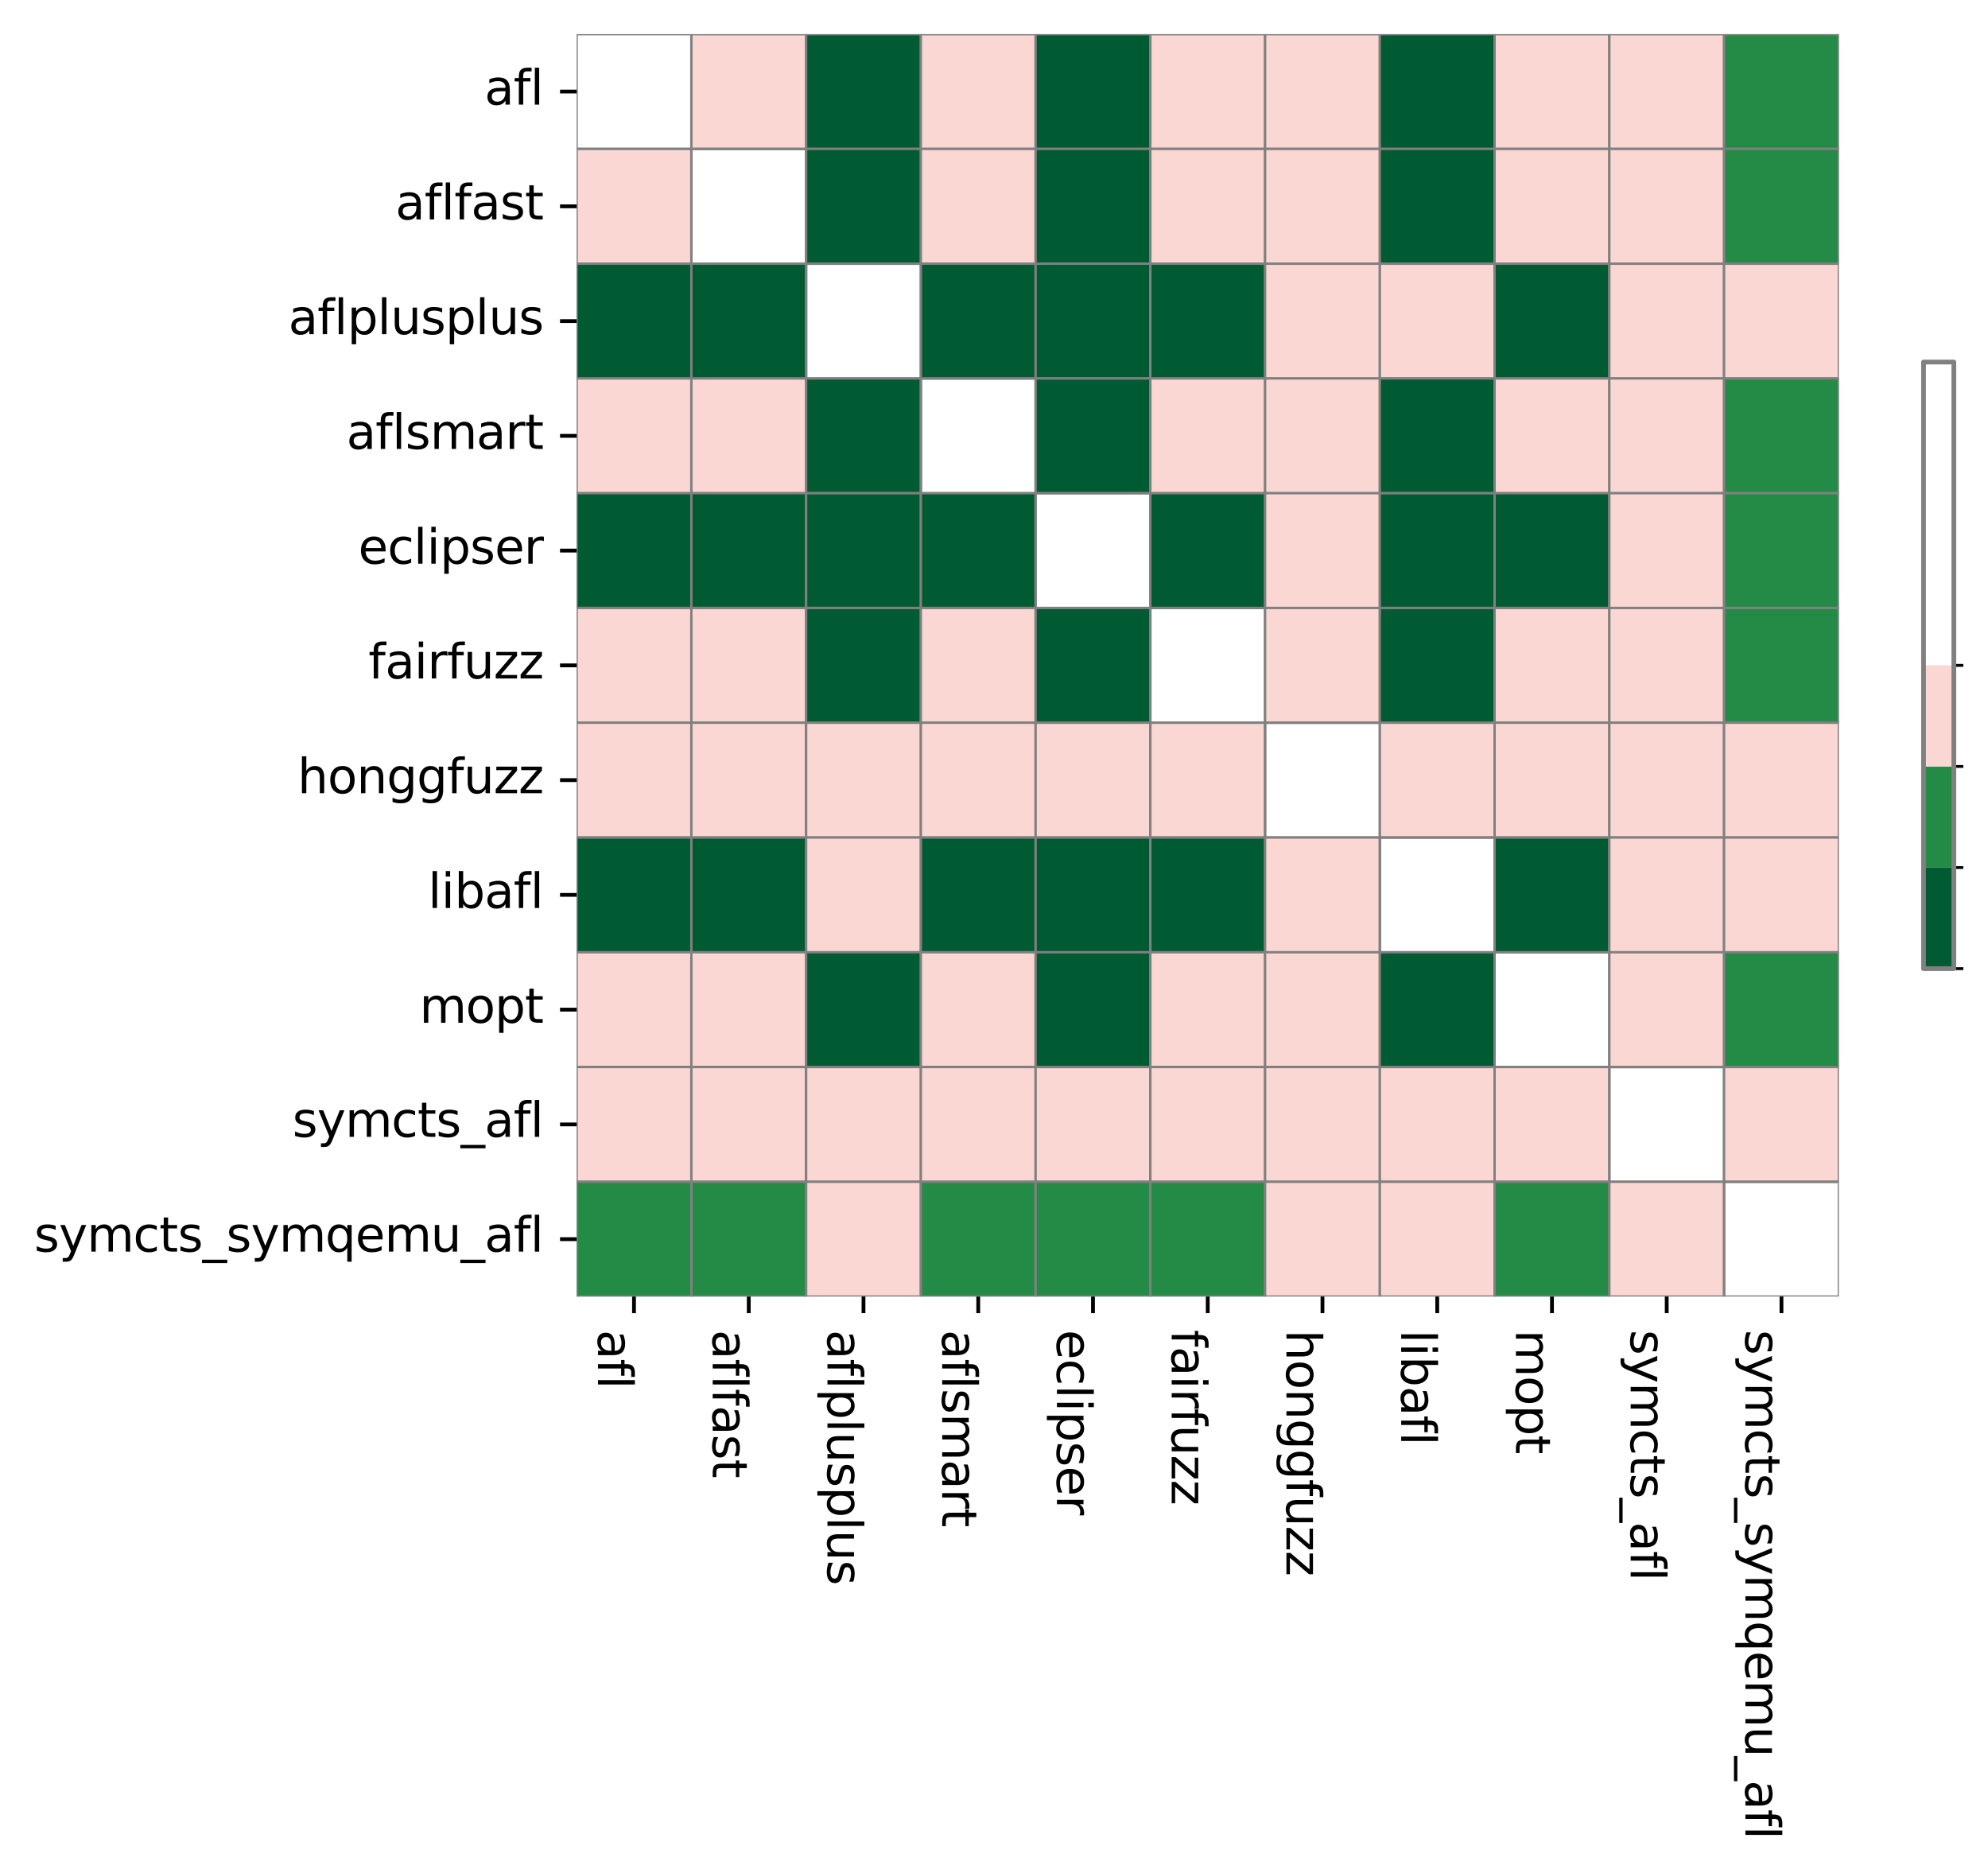 <?xml version="1.0" encoding="utf-8" standalone="no"?>
<!DOCTYPE svg PUBLIC "-//W3C//DTD SVG 1.1//EN"
  "http://www.w3.org/Graphics/SVG/1.1/DTD/svg11.dtd">
<svg xmlns:xlink="http://www.w3.org/1999/xlink" width="419.133pt" height="394.884pt" viewBox="0 0 419.133 394.884" xmlns="http://www.w3.org/2000/svg" version="1.1">
 <defs>
  <style type="text/css">*{stroke-linejoin: round; stroke-linecap: butt}</style>
 </defs>
 <g id="figure_1">
  <g id="patch_1">
   <path d="M 0 394.884 
L 419.133 394.884 
L 419.133 -0 
L 0 -0 
z
" style="fill: #ffffff"/>
  </g>
  <g id="axes_1">
   <g id="patch_2">
    <path d="M 121.572 273.312 
L 387.684 273.312 
L 387.684 7.2 
L 121.572 7.2 
z
" style="fill: #ffffff"/>
   </g>
   <g id="QuadMesh_1">
    <path d="M 121.572 7.2 
L 145.764 7.2 
L 145.764 31.392 
L 121.572 31.392 
L 121.572 7.2 
" clip-path="url(#pa55983a9fb)" style="fill: none; stroke: #808080; stroke-width: 0.5"/>
    <path d="M 145.764 7.2 
L 169.956 7.2 
L 169.956 31.392 
L 145.764 31.392 
L 145.764 7.2 
" clip-path="url(#pa55983a9fb)" style="fill: #fbd7d4; stroke: #808080; stroke-width: 0.5"/>
    <path d="M 169.956 7.2 
L 194.148 7.2 
L 194.148 31.392 
L 169.956 31.392 
L 169.956 7.2 
" clip-path="url(#pa55983a9fb)" style="fill: #005a32; stroke: #808080; stroke-width: 0.5"/>
    <path d="M 194.148 7.2 
L 218.34 7.2 
L 218.34 31.392 
L 194.148 31.392 
L 194.148 7.2 
" clip-path="url(#pa55983a9fb)" style="fill: #fbd7d4; stroke: #808080; stroke-width: 0.5"/>
    <path d="M 218.34 7.2 
L 242.532 7.2 
L 242.532 31.392 
L 218.34 31.392 
L 218.34 7.2 
" clip-path="url(#pa55983a9fb)" style="fill: #005a32; stroke: #808080; stroke-width: 0.5"/>
    <path d="M 242.532 7.2 
L 266.724 7.2 
L 266.724 31.392 
L 242.532 31.392 
L 242.532 7.2 
" clip-path="url(#pa55983a9fb)" style="fill: #fbd7d4; stroke: #808080; stroke-width: 0.5"/>
    <path d="M 266.724 7.2 
L 290.916 7.2 
L 290.916 31.392 
L 266.724 31.392 
L 266.724 7.2 
" clip-path="url(#pa55983a9fb)" style="fill: #fbd7d4; stroke: #808080; stroke-width: 0.5"/>
    <path d="M 290.916 7.2 
L 315.108 7.2 
L 315.108 31.392 
L 290.916 31.392 
L 290.916 7.2 
" clip-path="url(#pa55983a9fb)" style="fill: #005a32; stroke: #808080; stroke-width: 0.5"/>
    <path d="M 315.108 7.2 
L 339.3 7.2 
L 339.3 31.392 
L 315.108 31.392 
L 315.108 7.2 
" clip-path="url(#pa55983a9fb)" style="fill: #fbd7d4; stroke: #808080; stroke-width: 0.5"/>
    <path d="M 339.3 7.2 
L 363.492 7.2 
L 363.492 31.392 
L 339.3 31.392 
L 339.3 7.2 
" clip-path="url(#pa55983a9fb)" style="fill: #fbd7d4; stroke: #808080; stroke-width: 0.5"/>
    <path d="M 363.492 7.2 
L 387.684 7.2 
L 387.684 31.392 
L 363.492 31.392 
L 363.492 7.2 
" clip-path="url(#pa55983a9fb)" style="fill: #238b45; stroke: #808080; stroke-width: 0.5"/>
    <path d="M 121.572 31.392 
L 145.764 31.392 
L 145.764 55.584 
L 121.572 55.584 
L 121.572 31.392 
" clip-path="url(#pa55983a9fb)" style="fill: #fbd7d4; stroke: #808080; stroke-width: 0.5"/>
    <path d="M 145.764 31.392 
L 169.956 31.392 
L 169.956 55.584 
L 145.764 55.584 
L 145.764 31.392 
" clip-path="url(#pa55983a9fb)" style="fill: none; stroke: #808080; stroke-width: 0.5"/>
    <path d="M 169.956 31.392 
L 194.148 31.392 
L 194.148 55.584 
L 169.956 55.584 
L 169.956 31.392 
" clip-path="url(#pa55983a9fb)" style="fill: #005a32; stroke: #808080; stroke-width: 0.5"/>
    <path d="M 194.148 31.392 
L 218.34 31.392 
L 218.34 55.584 
L 194.148 55.584 
L 194.148 31.392 
" clip-path="url(#pa55983a9fb)" style="fill: #fbd7d4; stroke: #808080; stroke-width: 0.5"/>
    <path d="M 218.34 31.392 
L 242.532 31.392 
L 242.532 55.584 
L 218.34 55.584 
L 218.34 31.392 
" clip-path="url(#pa55983a9fb)" style="fill: #005a32; stroke: #808080; stroke-width: 0.5"/>
    <path d="M 242.532 31.392 
L 266.724 31.392 
L 266.724 55.584 
L 242.532 55.584 
L 242.532 31.392 
" clip-path="url(#pa55983a9fb)" style="fill: #fbd7d4; stroke: #808080; stroke-width: 0.5"/>
    <path d="M 266.724 31.392 
L 290.916 31.392 
L 290.916 55.584 
L 266.724 55.584 
L 266.724 31.392 
" clip-path="url(#pa55983a9fb)" style="fill: #fbd7d4; stroke: #808080; stroke-width: 0.5"/>
    <path d="M 290.916 31.392 
L 315.108 31.392 
L 315.108 55.584 
L 290.916 55.584 
L 290.916 31.392 
" clip-path="url(#pa55983a9fb)" style="fill: #005a32; stroke: #808080; stroke-width: 0.5"/>
    <path d="M 315.108 31.392 
L 339.3 31.392 
L 339.3 55.584 
L 315.108 55.584 
L 315.108 31.392 
" clip-path="url(#pa55983a9fb)" style="fill: #fbd7d4; stroke: #808080; stroke-width: 0.5"/>
    <path d="M 339.3 31.392 
L 363.492 31.392 
L 363.492 55.584 
L 339.3 55.584 
L 339.3 31.392 
" clip-path="url(#pa55983a9fb)" style="fill: #fbd7d4; stroke: #808080; stroke-width: 0.5"/>
    <path d="M 363.492 31.392 
L 387.684 31.392 
L 387.684 55.584 
L 363.492 55.584 
L 363.492 31.392 
" clip-path="url(#pa55983a9fb)" style="fill: #238b45; stroke: #808080; stroke-width: 0.5"/>
    <path d="M 121.572 55.584 
L 145.764 55.584 
L 145.764 79.776 
L 121.572 79.776 
L 121.572 55.584 
" clip-path="url(#pa55983a9fb)" style="fill: #005a32; stroke: #808080; stroke-width: 0.5"/>
    <path d="M 145.764 55.584 
L 169.956 55.584 
L 169.956 79.776 
L 145.764 79.776 
L 145.764 55.584 
" clip-path="url(#pa55983a9fb)" style="fill: #005a32; stroke: #808080; stroke-width: 0.5"/>
    <path d="M 169.956 55.584 
L 194.148 55.584 
L 194.148 79.776 
L 169.956 79.776 
L 169.956 55.584 
" clip-path="url(#pa55983a9fb)" style="fill: none; stroke: #808080; stroke-width: 0.5"/>
    <path d="M 194.148 55.584 
L 218.34 55.584 
L 218.34 79.776 
L 194.148 79.776 
L 194.148 55.584 
" clip-path="url(#pa55983a9fb)" style="fill: #005a32; stroke: #808080; stroke-width: 0.5"/>
    <path d="M 218.34 55.584 
L 242.532 55.584 
L 242.532 79.776 
L 218.34 79.776 
L 218.34 55.584 
" clip-path="url(#pa55983a9fb)" style="fill: #005a32; stroke: #808080; stroke-width: 0.5"/>
    <path d="M 242.532 55.584 
L 266.724 55.584 
L 266.724 79.776 
L 242.532 79.776 
L 242.532 55.584 
" clip-path="url(#pa55983a9fb)" style="fill: #005a32; stroke: #808080; stroke-width: 0.5"/>
    <path d="M 266.724 55.584 
L 290.916 55.584 
L 290.916 79.776 
L 266.724 79.776 
L 266.724 55.584 
" clip-path="url(#pa55983a9fb)" style="fill: #fbd7d4; stroke: #808080; stroke-width: 0.5"/>
    <path d="M 290.916 55.584 
L 315.108 55.584 
L 315.108 79.776 
L 290.916 79.776 
L 290.916 55.584 
" clip-path="url(#pa55983a9fb)" style="fill: #fbd7d4; stroke: #808080; stroke-width: 0.5"/>
    <path d="M 315.108 55.584 
L 339.3 55.584 
L 339.3 79.776 
L 315.108 79.776 
L 315.108 55.584 
" clip-path="url(#pa55983a9fb)" style="fill: #005a32; stroke: #808080; stroke-width: 0.5"/>
    <path d="M 339.3 55.584 
L 363.492 55.584 
L 363.492 79.776 
L 339.3 79.776 
L 339.3 55.584 
" clip-path="url(#pa55983a9fb)" style="fill: #fbd7d4; stroke: #808080; stroke-width: 0.5"/>
    <path d="M 363.492 55.584 
L 387.684 55.584 
L 387.684 79.776 
L 363.492 79.776 
L 363.492 55.584 
" clip-path="url(#pa55983a9fb)" style="fill: #fbd7d4; stroke: #808080; stroke-width: 0.5"/>
    <path d="M 121.572 79.776 
L 145.764 79.776 
L 145.764 103.968 
L 121.572 103.968 
L 121.572 79.776 
" clip-path="url(#pa55983a9fb)" style="fill: #fbd7d4; stroke: #808080; stroke-width: 0.5"/>
    <path d="M 145.764 79.776 
L 169.956 79.776 
L 169.956 103.968 
L 145.764 103.968 
L 145.764 79.776 
" clip-path="url(#pa55983a9fb)" style="fill: #fbd7d4; stroke: #808080; stroke-width: 0.5"/>
    <path d="M 169.956 79.776 
L 194.148 79.776 
L 194.148 103.968 
L 169.956 103.968 
L 169.956 79.776 
" clip-path="url(#pa55983a9fb)" style="fill: #005a32; stroke: #808080; stroke-width: 0.5"/>
    <path d="M 194.148 79.776 
L 218.34 79.776 
L 218.34 103.968 
L 194.148 103.968 
L 194.148 79.776 
" clip-path="url(#pa55983a9fb)" style="fill: none; stroke: #808080; stroke-width: 0.5"/>
    <path d="M 218.34 79.776 
L 242.532 79.776 
L 242.532 103.968 
L 218.34 103.968 
L 218.34 79.776 
" clip-path="url(#pa55983a9fb)" style="fill: #005a32; stroke: #808080; stroke-width: 0.5"/>
    <path d="M 242.532 79.776 
L 266.724 79.776 
L 266.724 103.968 
L 242.532 103.968 
L 242.532 79.776 
" clip-path="url(#pa55983a9fb)" style="fill: #fbd7d4; stroke: #808080; stroke-width: 0.5"/>
    <path d="M 266.724 79.776 
L 290.916 79.776 
L 290.916 103.968 
L 266.724 103.968 
L 266.724 79.776 
" clip-path="url(#pa55983a9fb)" style="fill: #fbd7d4; stroke: #808080; stroke-width: 0.5"/>
    <path d="M 290.916 79.776 
L 315.108 79.776 
L 315.108 103.968 
L 290.916 103.968 
L 290.916 79.776 
" clip-path="url(#pa55983a9fb)" style="fill: #005a32; stroke: #808080; stroke-width: 0.5"/>
    <path d="M 315.108 79.776 
L 339.3 79.776 
L 339.3 103.968 
L 315.108 103.968 
L 315.108 79.776 
" clip-path="url(#pa55983a9fb)" style="fill: #fbd7d4; stroke: #808080; stroke-width: 0.5"/>
    <path d="M 339.3 79.776 
L 363.492 79.776 
L 363.492 103.968 
L 339.3 103.968 
L 339.3 79.776 
" clip-path="url(#pa55983a9fb)" style="fill: #fbd7d4; stroke: #808080; stroke-width: 0.5"/>
    <path d="M 363.492 79.776 
L 387.684 79.776 
L 387.684 103.968 
L 363.492 103.968 
L 363.492 79.776 
" clip-path="url(#pa55983a9fb)" style="fill: #238b45; stroke: #808080; stroke-width: 0.5"/>
    <path d="M 121.572 103.968 
L 145.764 103.968 
L 145.764 128.16 
L 121.572 128.16 
L 121.572 103.968 
" clip-path="url(#pa55983a9fb)" style="fill: #005a32; stroke: #808080; stroke-width: 0.5"/>
    <path d="M 145.764 103.968 
L 169.956 103.968 
L 169.956 128.16 
L 145.764 128.16 
L 145.764 103.968 
" clip-path="url(#pa55983a9fb)" style="fill: #005a32; stroke: #808080; stroke-width: 0.5"/>
    <path d="M 169.956 103.968 
L 194.148 103.968 
L 194.148 128.16 
L 169.956 128.16 
L 169.956 103.968 
" clip-path="url(#pa55983a9fb)" style="fill: #005a32; stroke: #808080; stroke-width: 0.5"/>
    <path d="M 194.148 103.968 
L 218.34 103.968 
L 218.34 128.16 
L 194.148 128.16 
L 194.148 103.968 
" clip-path="url(#pa55983a9fb)" style="fill: #005a32; stroke: #808080; stroke-width: 0.5"/>
    <path d="M 218.34 103.968 
L 242.532 103.968 
L 242.532 128.16 
L 218.34 128.16 
L 218.34 103.968 
" clip-path="url(#pa55983a9fb)" style="fill: none; stroke: #808080; stroke-width: 0.5"/>
    <path d="M 242.532 103.968 
L 266.724 103.968 
L 266.724 128.16 
L 242.532 128.16 
L 242.532 103.968 
" clip-path="url(#pa55983a9fb)" style="fill: #005a32; stroke: #808080; stroke-width: 0.5"/>
    <path d="M 266.724 103.968 
L 290.916 103.968 
L 290.916 128.16 
L 266.724 128.16 
L 266.724 103.968 
" clip-path="url(#pa55983a9fb)" style="fill: #fbd7d4; stroke: #808080; stroke-width: 0.5"/>
    <path d="M 290.916 103.968 
L 315.108 103.968 
L 315.108 128.16 
L 290.916 128.16 
L 290.916 103.968 
" clip-path="url(#pa55983a9fb)" style="fill: #005a32; stroke: #808080; stroke-width: 0.5"/>
    <path d="M 315.108 103.968 
L 339.3 103.968 
L 339.3 128.16 
L 315.108 128.16 
L 315.108 103.968 
" clip-path="url(#pa55983a9fb)" style="fill: #005a32; stroke: #808080; stroke-width: 0.5"/>
    <path d="M 339.3 103.968 
L 363.492 103.968 
L 363.492 128.16 
L 339.3 128.16 
L 339.3 103.968 
" clip-path="url(#pa55983a9fb)" style="fill: #fbd7d4; stroke: #808080; stroke-width: 0.5"/>
    <path d="M 363.492 103.968 
L 387.684 103.968 
L 387.684 128.16 
L 363.492 128.16 
L 363.492 103.968 
" clip-path="url(#pa55983a9fb)" style="fill: #238b45; stroke: #808080; stroke-width: 0.5"/>
    <path d="M 121.572 128.16 
L 145.764 128.16 
L 145.764 152.352 
L 121.572 152.352 
L 121.572 128.16 
" clip-path="url(#pa55983a9fb)" style="fill: #fbd7d4; stroke: #808080; stroke-width: 0.5"/>
    <path d="M 145.764 128.16 
L 169.956 128.16 
L 169.956 152.352 
L 145.764 152.352 
L 145.764 128.16 
" clip-path="url(#pa55983a9fb)" style="fill: #fbd7d4; stroke: #808080; stroke-width: 0.5"/>
    <path d="M 169.956 128.16 
L 194.148 128.16 
L 194.148 152.352 
L 169.956 152.352 
L 169.956 128.16 
" clip-path="url(#pa55983a9fb)" style="fill: #005a32; stroke: #808080; stroke-width: 0.5"/>
    <path d="M 194.148 128.16 
L 218.34 128.16 
L 218.34 152.352 
L 194.148 152.352 
L 194.148 128.16 
" clip-path="url(#pa55983a9fb)" style="fill: #fbd7d4; stroke: #808080; stroke-width: 0.5"/>
    <path d="M 218.34 128.16 
L 242.532 128.16 
L 242.532 152.352 
L 218.34 152.352 
L 218.34 128.16 
" clip-path="url(#pa55983a9fb)" style="fill: #005a32; stroke: #808080; stroke-width: 0.5"/>
    <path d="M 242.532 128.16 
L 266.724 128.16 
L 266.724 152.352 
L 242.532 152.352 
L 242.532 128.16 
" clip-path="url(#pa55983a9fb)" style="fill: none; stroke: #808080; stroke-width: 0.5"/>
    <path d="M 266.724 128.16 
L 290.916 128.16 
L 290.916 152.352 
L 266.724 152.352 
L 266.724 128.16 
" clip-path="url(#pa55983a9fb)" style="fill: #fbd7d4; stroke: #808080; stroke-width: 0.5"/>
    <path d="M 290.916 128.16 
L 315.108 128.16 
L 315.108 152.352 
L 290.916 152.352 
L 290.916 128.16 
" clip-path="url(#pa55983a9fb)" style="fill: #005a32; stroke: #808080; stroke-width: 0.5"/>
    <path d="M 315.108 128.16 
L 339.3 128.16 
L 339.3 152.352 
L 315.108 152.352 
L 315.108 128.16 
" clip-path="url(#pa55983a9fb)" style="fill: #fbd7d4; stroke: #808080; stroke-width: 0.5"/>
    <path d="M 339.3 128.16 
L 363.492 128.16 
L 363.492 152.352 
L 339.3 152.352 
L 339.3 128.16 
" clip-path="url(#pa55983a9fb)" style="fill: #fbd7d4; stroke: #808080; stroke-width: 0.5"/>
    <path d="M 363.492 128.16 
L 387.684 128.16 
L 387.684 152.352 
L 363.492 152.352 
L 363.492 128.16 
" clip-path="url(#pa55983a9fb)" style="fill: #238b45; stroke: #808080; stroke-width: 0.5"/>
    <path d="M 121.572 152.352 
L 145.764 152.352 
L 145.764 176.544 
L 121.572 176.544 
L 121.572 152.352 
" clip-path="url(#pa55983a9fb)" style="fill: #fbd7d4; stroke: #808080; stroke-width: 0.5"/>
    <path d="M 145.764 152.352 
L 169.956 152.352 
L 169.956 176.544 
L 145.764 176.544 
L 145.764 152.352 
" clip-path="url(#pa55983a9fb)" style="fill: #fbd7d4; stroke: #808080; stroke-width: 0.5"/>
    <path d="M 169.956 152.352 
L 194.148 152.352 
L 194.148 176.544 
L 169.956 176.544 
L 169.956 152.352 
" clip-path="url(#pa55983a9fb)" style="fill: #fbd7d4; stroke: #808080; stroke-width: 0.5"/>
    <path d="M 194.148 152.352 
L 218.34 152.352 
L 218.34 176.544 
L 194.148 176.544 
L 194.148 152.352 
" clip-path="url(#pa55983a9fb)" style="fill: #fbd7d4; stroke: #808080; stroke-width: 0.5"/>
    <path d="M 218.34 152.352 
L 242.532 152.352 
L 242.532 176.544 
L 218.34 176.544 
L 218.34 152.352 
" clip-path="url(#pa55983a9fb)" style="fill: #fbd7d4; stroke: #808080; stroke-width: 0.5"/>
    <path d="M 242.532 152.352 
L 266.724 152.352 
L 266.724 176.544 
L 242.532 176.544 
L 242.532 152.352 
" clip-path="url(#pa55983a9fb)" style="fill: #fbd7d4; stroke: #808080; stroke-width: 0.5"/>
    <path d="M 266.724 152.352 
L 290.916 152.352 
L 290.916 176.544 
L 266.724 176.544 
L 266.724 152.352 
" clip-path="url(#pa55983a9fb)" style="fill: none; stroke: #808080; stroke-width: 0.5"/>
    <path d="M 290.916 152.352 
L 315.108 152.352 
L 315.108 176.544 
L 290.916 176.544 
L 290.916 152.352 
" clip-path="url(#pa55983a9fb)" style="fill: #fbd7d4; stroke: #808080; stroke-width: 0.5"/>
    <path d="M 315.108 152.352 
L 339.3 152.352 
L 339.3 176.544 
L 315.108 176.544 
L 315.108 152.352 
" clip-path="url(#pa55983a9fb)" style="fill: #fbd7d4; stroke: #808080; stroke-width: 0.5"/>
    <path d="M 339.3 152.352 
L 363.492 152.352 
L 363.492 176.544 
L 339.3 176.544 
L 339.3 152.352 
" clip-path="url(#pa55983a9fb)" style="fill: #fbd7d4; stroke: #808080; stroke-width: 0.5"/>
    <path d="M 363.492 152.352 
L 387.684 152.352 
L 387.684 176.544 
L 363.492 176.544 
L 363.492 152.352 
" clip-path="url(#pa55983a9fb)" style="fill: #fbd7d4; stroke: #808080; stroke-width: 0.5"/>
    <path d="M 121.572 176.544 
L 145.764 176.544 
L 145.764 200.736 
L 121.572 200.736 
L 121.572 176.544 
" clip-path="url(#pa55983a9fb)" style="fill: #005a32; stroke: #808080; stroke-width: 0.5"/>
    <path d="M 145.764 176.544 
L 169.956 176.544 
L 169.956 200.736 
L 145.764 200.736 
L 145.764 176.544 
" clip-path="url(#pa55983a9fb)" style="fill: #005a32; stroke: #808080; stroke-width: 0.5"/>
    <path d="M 169.956 176.544 
L 194.148 176.544 
L 194.148 200.736 
L 169.956 200.736 
L 169.956 176.544 
" clip-path="url(#pa55983a9fb)" style="fill: #fbd7d4; stroke: #808080; stroke-width: 0.5"/>
    <path d="M 194.148 176.544 
L 218.34 176.544 
L 218.34 200.736 
L 194.148 200.736 
L 194.148 176.544 
" clip-path="url(#pa55983a9fb)" style="fill: #005a32; stroke: #808080; stroke-width: 0.5"/>
    <path d="M 218.34 176.544 
L 242.532 176.544 
L 242.532 200.736 
L 218.34 200.736 
L 218.34 176.544 
" clip-path="url(#pa55983a9fb)" style="fill: #005a32; stroke: #808080; stroke-width: 0.5"/>
    <path d="M 242.532 176.544 
L 266.724 176.544 
L 266.724 200.736 
L 242.532 200.736 
L 242.532 176.544 
" clip-path="url(#pa55983a9fb)" style="fill: #005a32; stroke: #808080; stroke-width: 0.5"/>
    <path d="M 266.724 176.544 
L 290.916 176.544 
L 290.916 200.736 
L 266.724 200.736 
L 266.724 176.544 
" clip-path="url(#pa55983a9fb)" style="fill: #fbd7d4; stroke: #808080; stroke-width: 0.5"/>
    <path d="M 290.916 176.544 
L 315.108 176.544 
L 315.108 200.736 
L 290.916 200.736 
L 290.916 176.544 
" clip-path="url(#pa55983a9fb)" style="fill: none; stroke: #808080; stroke-width: 0.5"/>
    <path d="M 315.108 176.544 
L 339.3 176.544 
L 339.3 200.736 
L 315.108 200.736 
L 315.108 176.544 
" clip-path="url(#pa55983a9fb)" style="fill: #005a32; stroke: #808080; stroke-width: 0.5"/>
    <path d="M 339.3 176.544 
L 363.492 176.544 
L 363.492 200.736 
L 339.3 200.736 
L 339.3 176.544 
" clip-path="url(#pa55983a9fb)" style="fill: #fbd7d4; stroke: #808080; stroke-width: 0.5"/>
    <path d="M 363.492 176.544 
L 387.684 176.544 
L 387.684 200.736 
L 363.492 200.736 
L 363.492 176.544 
" clip-path="url(#pa55983a9fb)" style="fill: #fbd7d4; stroke: #808080; stroke-width: 0.5"/>
    <path d="M 121.572 200.736 
L 145.764 200.736 
L 145.764 224.928 
L 121.572 224.928 
L 121.572 200.736 
" clip-path="url(#pa55983a9fb)" style="fill: #fbd7d4; stroke: #808080; stroke-width: 0.5"/>
    <path d="M 145.764 200.736 
L 169.956 200.736 
L 169.956 224.928 
L 145.764 224.928 
L 145.764 200.736 
" clip-path="url(#pa55983a9fb)" style="fill: #fbd7d4; stroke: #808080; stroke-width: 0.5"/>
    <path d="M 169.956 200.736 
L 194.148 200.736 
L 194.148 224.928 
L 169.956 224.928 
L 169.956 200.736 
" clip-path="url(#pa55983a9fb)" style="fill: #005a32; stroke: #808080; stroke-width: 0.5"/>
    <path d="M 194.148 200.736 
L 218.34 200.736 
L 218.34 224.928 
L 194.148 224.928 
L 194.148 200.736 
" clip-path="url(#pa55983a9fb)" style="fill: #fbd7d4; stroke: #808080; stroke-width: 0.5"/>
    <path d="M 218.34 200.736 
L 242.532 200.736 
L 242.532 224.928 
L 218.34 224.928 
L 218.34 200.736 
" clip-path="url(#pa55983a9fb)" style="fill: #005a32; stroke: #808080; stroke-width: 0.5"/>
    <path d="M 242.532 200.736 
L 266.724 200.736 
L 266.724 224.928 
L 242.532 224.928 
L 242.532 200.736 
" clip-path="url(#pa55983a9fb)" style="fill: #fbd7d4; stroke: #808080; stroke-width: 0.5"/>
    <path d="M 266.724 200.736 
L 290.916 200.736 
L 290.916 224.928 
L 266.724 224.928 
L 266.724 200.736 
" clip-path="url(#pa55983a9fb)" style="fill: #fbd7d4; stroke: #808080; stroke-width: 0.5"/>
    <path d="M 290.916 200.736 
L 315.108 200.736 
L 315.108 224.928 
L 290.916 224.928 
L 290.916 200.736 
" clip-path="url(#pa55983a9fb)" style="fill: #005a32; stroke: #808080; stroke-width: 0.5"/>
    <path d="M 315.108 200.736 
L 339.3 200.736 
L 339.3 224.928 
L 315.108 224.928 
L 315.108 200.736 
" clip-path="url(#pa55983a9fb)" style="fill: none; stroke: #808080; stroke-width: 0.5"/>
    <path d="M 339.3 200.736 
L 363.492 200.736 
L 363.492 224.928 
L 339.3 224.928 
L 339.3 200.736 
" clip-path="url(#pa55983a9fb)" style="fill: #fbd7d4; stroke: #808080; stroke-width: 0.5"/>
    <path d="M 363.492 200.736 
L 387.684 200.736 
L 387.684 224.928 
L 363.492 224.928 
L 363.492 200.736 
" clip-path="url(#pa55983a9fb)" style="fill: #238b45; stroke: #808080; stroke-width: 0.5"/>
    <path d="M 121.572 224.928 
L 145.764 224.928 
L 145.764 249.12 
L 121.572 249.12 
L 121.572 224.928 
" clip-path="url(#pa55983a9fb)" style="fill: #fbd7d4; stroke: #808080; stroke-width: 0.5"/>
    <path d="M 145.764 224.928 
L 169.956 224.928 
L 169.956 249.12 
L 145.764 249.12 
L 145.764 224.928 
" clip-path="url(#pa55983a9fb)" style="fill: #fbd7d4; stroke: #808080; stroke-width: 0.5"/>
    <path d="M 169.956 224.928 
L 194.148 224.928 
L 194.148 249.12 
L 169.956 249.12 
L 169.956 224.928 
" clip-path="url(#pa55983a9fb)" style="fill: #fbd7d4; stroke: #808080; stroke-width: 0.5"/>
    <path d="M 194.148 224.928 
L 218.34 224.928 
L 218.34 249.12 
L 194.148 249.12 
L 194.148 224.928 
" clip-path="url(#pa55983a9fb)" style="fill: #fbd7d4; stroke: #808080; stroke-width: 0.5"/>
    <path d="M 218.34 224.928 
L 242.532 224.928 
L 242.532 249.12 
L 218.34 249.12 
L 218.34 224.928 
" clip-path="url(#pa55983a9fb)" style="fill: #fbd7d4; stroke: #808080; stroke-width: 0.5"/>
    <path d="M 242.532 224.928 
L 266.724 224.928 
L 266.724 249.12 
L 242.532 249.12 
L 242.532 224.928 
" clip-path="url(#pa55983a9fb)" style="fill: #fbd7d4; stroke: #808080; stroke-width: 0.5"/>
    <path d="M 266.724 224.928 
L 290.916 224.928 
L 290.916 249.12 
L 266.724 249.12 
L 266.724 224.928 
" clip-path="url(#pa55983a9fb)" style="fill: #fbd7d4; stroke: #808080; stroke-width: 0.5"/>
    <path d="M 290.916 224.928 
L 315.108 224.928 
L 315.108 249.12 
L 290.916 249.12 
L 290.916 224.928 
" clip-path="url(#pa55983a9fb)" style="fill: #fbd7d4; stroke: #808080; stroke-width: 0.5"/>
    <path d="M 315.108 224.928 
L 339.3 224.928 
L 339.3 249.12 
L 315.108 249.12 
L 315.108 224.928 
" clip-path="url(#pa55983a9fb)" style="fill: #fbd7d4; stroke: #808080; stroke-width: 0.5"/>
    <path d="M 339.3 224.928 
L 363.492 224.928 
L 363.492 249.12 
L 339.3 249.12 
L 339.3 224.928 
" clip-path="url(#pa55983a9fb)" style="fill: none; stroke: #808080; stroke-width: 0.5"/>
    <path d="M 363.492 224.928 
L 387.684 224.928 
L 387.684 249.12 
L 363.492 249.12 
L 363.492 224.928 
" clip-path="url(#pa55983a9fb)" style="fill: #fbd7d4; stroke: #808080; stroke-width: 0.5"/>
    <path d="M 121.572 249.12 
L 145.764 249.12 
L 145.764 273.312 
L 121.572 273.312 
L 121.572 249.12 
" clip-path="url(#pa55983a9fb)" style="fill: #238b45; stroke: #808080; stroke-width: 0.5"/>
    <path d="M 145.764 249.12 
L 169.956 249.12 
L 169.956 273.312 
L 145.764 273.312 
L 145.764 249.12 
" clip-path="url(#pa55983a9fb)" style="fill: #238b45; stroke: #808080; stroke-width: 0.5"/>
    <path d="M 169.956 249.12 
L 194.148 249.12 
L 194.148 273.312 
L 169.956 273.312 
L 169.956 249.12 
" clip-path="url(#pa55983a9fb)" style="fill: #fbd7d4; stroke: #808080; stroke-width: 0.5"/>
    <path d="M 194.148 249.12 
L 218.34 249.12 
L 218.34 273.312 
L 194.148 273.312 
L 194.148 249.12 
" clip-path="url(#pa55983a9fb)" style="fill: #238b45; stroke: #808080; stroke-width: 0.5"/>
    <path d="M 218.34 249.12 
L 242.532 249.12 
L 242.532 273.312 
L 218.34 273.312 
L 218.34 249.12 
" clip-path="url(#pa55983a9fb)" style="fill: #238b45; stroke: #808080; stroke-width: 0.5"/>
    <path d="M 242.532 249.12 
L 266.724 249.12 
L 266.724 273.312 
L 242.532 273.312 
L 242.532 249.12 
" clip-path="url(#pa55983a9fb)" style="fill: #238b45; stroke: #808080; stroke-width: 0.5"/>
    <path d="M 266.724 249.12 
L 290.916 249.12 
L 290.916 273.312 
L 266.724 273.312 
L 266.724 249.12 
" clip-path="url(#pa55983a9fb)" style="fill: #fbd7d4; stroke: #808080; stroke-width: 0.5"/>
    <path d="M 290.916 249.12 
L 315.108 249.12 
L 315.108 273.312 
L 290.916 273.312 
L 290.916 249.12 
" clip-path="url(#pa55983a9fb)" style="fill: #fbd7d4; stroke: #808080; stroke-width: 0.5"/>
    <path d="M 315.108 249.12 
L 339.3 249.12 
L 339.3 273.312 
L 315.108 273.312 
L 315.108 249.12 
" clip-path="url(#pa55983a9fb)" style="fill: #238b45; stroke: #808080; stroke-width: 0.5"/>
    <path d="M 339.3 249.12 
L 363.492 249.12 
L 363.492 273.312 
L 339.3 273.312 
L 339.3 249.12 
" clip-path="url(#pa55983a9fb)" style="fill: #fbd7d4; stroke: #808080; stroke-width: 0.5"/>
    <path d="M 363.492 249.12 
L 387.684 249.12 
L 387.684 273.312 
L 363.492 273.312 
L 363.492 249.12 
" clip-path="url(#pa55983a9fb)" style="fill: none; stroke: #808080; stroke-width: 0.5"/>
   </g>
   <g id="matplotlib.axis_1">
    <g id="xtick_1">
     <g id="line2d_1">
      <defs>
       <path id="mfeb028fb22" d="M 0 0 
L 0 3.5 
" style="stroke: #000000; stroke-width: 0.8"/>
      </defs>
      <g>
       <use xlink:href="#mfeb028fb22" x="133.668" y="273.312" style="stroke: #000000; stroke-width: 0.8"/>
      </g>
     </g>
     <g id="text_1">
      <!-- afl -->
      <g transform="translate(126.069 280.312) rotate(-270) scale(0.1 -0.1)">
       <defs>
        <path id="DejaVuSans-61" d="M 2194 1759 
Q 1497 1759 1228 1600 
Q 959 1441 959 1056 
Q 959 750 1161 570 
Q 1363 391 1709 391 
Q 2188 391 2477 730 
Q 2766 1069 2766 1631 
L 2766 1759 
L 2194 1759 
z
M 3341 1997 
L 3341 0 
L 2766 0 
L 2766 531 
Q 2569 213 2275 61 
Q 1981 -91 1556 -91 
Q 1019 -91 701 211 
Q 384 513 384 1019 
Q 384 1609 779 1909 
Q 1175 2209 1959 2209 
L 2766 2209 
L 2766 2266 
Q 2766 2663 2505 2880 
Q 2244 3097 1772 3097 
Q 1472 3097 1187 3025 
Q 903 2953 641 2809 
L 641 3341 
Q 956 3463 1253 3523 
Q 1550 3584 1831 3584 
Q 2591 3584 2966 3190 
Q 3341 2797 3341 1997 
z
" transform="scale(0.016)"/>
        <path id="DejaVuSans-66" d="M 2375 4863 
L 2375 4384 
L 1825 4384 
Q 1516 4384 1395 4259 
Q 1275 4134 1275 3809 
L 1275 3500 
L 2222 3500 
L 2222 3053 
L 1275 3053 
L 1275 0 
L 697 0 
L 697 3053 
L 147 3053 
L 147 3500 
L 697 3500 
L 697 3744 
Q 697 4328 969 4595 
Q 1241 4863 1831 4863 
L 2375 4863 
z
" transform="scale(0.016)"/>
        <path id="DejaVuSans-6c" d="M 603 4863 
L 1178 4863 
L 1178 0 
L 603 0 
L 603 4863 
z
" transform="scale(0.016)"/>
       </defs>
       <use xlink:href="#DejaVuSans-61"/>
       <use xlink:href="#DejaVuSans-66" x="61.279"/>
       <use xlink:href="#DejaVuSans-6c" x="96.484"/>
      </g>
     </g>
    </g>
    <g id="xtick_2">
     <g id="line2d_2">
      <g>
       <use xlink:href="#mfeb028fb22" x="157.86" y="273.312" style="stroke: #000000; stroke-width: 0.8"/>
      </g>
     </g>
     <g id="text_2">
      <!-- aflfast -->
      <g transform="translate(150.261 280.312) rotate(-270) scale(0.1 -0.1)">
       <defs>
        <path id="DejaVuSans-73" d="M 2834 3397 
L 2834 2853 
Q 2591 2978 2328 3040 
Q 2066 3103 1784 3103 
Q 1356 3103 1142 2972 
Q 928 2841 928 2578 
Q 928 2378 1081 2264 
Q 1234 2150 1697 2047 
L 1894 2003 
Q 2506 1872 2764 1633 
Q 3022 1394 3022 966 
Q 3022 478 2636 193 
Q 2250 -91 1575 -91 
Q 1294 -91 989 -36 
Q 684 19 347 128 
L 347 722 
Q 666 556 975 473 
Q 1284 391 1588 391 
Q 1994 391 2212 530 
Q 2431 669 2431 922 
Q 2431 1156 2273 1281 
Q 2116 1406 1581 1522 
L 1381 1569 
Q 847 1681 609 1914 
Q 372 2147 372 2553 
Q 372 3047 722 3315 
Q 1072 3584 1716 3584 
Q 2034 3584 2315 3537 
Q 2597 3491 2834 3397 
z
" transform="scale(0.016)"/>
        <path id="DejaVuSans-74" d="M 1172 4494 
L 1172 3500 
L 2356 3500 
L 2356 3053 
L 1172 3053 
L 1172 1153 
Q 1172 725 1289 603 
Q 1406 481 1766 481 
L 2356 481 
L 2356 0 
L 1766 0 
Q 1100 0 847 248 
Q 594 497 594 1153 
L 594 3053 
L 172 3053 
L 172 3500 
L 594 3500 
L 594 4494 
L 1172 4494 
z
" transform="scale(0.016)"/>
       </defs>
       <use xlink:href="#DejaVuSans-61"/>
       <use xlink:href="#DejaVuSans-66" x="61.279"/>
       <use xlink:href="#DejaVuSans-6c" x="96.484"/>
       <use xlink:href="#DejaVuSans-66" x="124.268"/>
       <use xlink:href="#DejaVuSans-61" x="159.473"/>
       <use xlink:href="#DejaVuSans-73" x="220.752"/>
       <use xlink:href="#DejaVuSans-74" x="272.852"/>
      </g>
     </g>
    </g>
    <g id="xtick_3">
     <g id="line2d_3">
      <g>
       <use xlink:href="#mfeb028fb22" x="182.052" y="273.312" style="stroke: #000000; stroke-width: 0.8"/>
      </g>
     </g>
     <g id="text_3">
      <!-- aflplusplus -->
      <g transform="translate(174.453 280.312) rotate(-270) scale(0.1 -0.1)">
       <defs>
        <path id="DejaVuSans-70" d="M 1159 525 
L 1159 -1331 
L 581 -1331 
L 581 3500 
L 1159 3500 
L 1159 2969 
Q 1341 3281 1617 3432 
Q 1894 3584 2278 3584 
Q 2916 3584 3314 3078 
Q 3713 2572 3713 1747 
Q 3713 922 3314 415 
Q 2916 -91 2278 -91 
Q 1894 -91 1617 61 
Q 1341 213 1159 525 
z
M 3116 1747 
Q 3116 2381 2855 2742 
Q 2594 3103 2138 3103 
Q 1681 3103 1420 2742 
Q 1159 2381 1159 1747 
Q 1159 1113 1420 752 
Q 1681 391 2138 391 
Q 2594 391 2855 752 
Q 3116 1113 3116 1747 
z
" transform="scale(0.016)"/>
        <path id="DejaVuSans-75" d="M 544 1381 
L 544 3500 
L 1119 3500 
L 1119 1403 
Q 1119 906 1312 657 
Q 1506 409 1894 409 
Q 2359 409 2629 706 
Q 2900 1003 2900 1516 
L 2900 3500 
L 3475 3500 
L 3475 0 
L 2900 0 
L 2900 538 
Q 2691 219 2414 64 
Q 2138 -91 1772 -91 
Q 1169 -91 856 284 
Q 544 659 544 1381 
z
M 1991 3584 
L 1991 3584 
z
" transform="scale(0.016)"/>
       </defs>
       <use xlink:href="#DejaVuSans-61"/>
       <use xlink:href="#DejaVuSans-66" x="61.279"/>
       <use xlink:href="#DejaVuSans-6c" x="96.484"/>
       <use xlink:href="#DejaVuSans-70" x="124.268"/>
       <use xlink:href="#DejaVuSans-6c" x="187.744"/>
       <use xlink:href="#DejaVuSans-75" x="215.527"/>
       <use xlink:href="#DejaVuSans-73" x="278.906"/>
       <use xlink:href="#DejaVuSans-70" x="331.006"/>
       <use xlink:href="#DejaVuSans-6c" x="394.482"/>
       <use xlink:href="#DejaVuSans-75" x="422.266"/>
       <use xlink:href="#DejaVuSans-73" x="485.645"/>
      </g>
     </g>
    </g>
    <g id="xtick_4">
     <g id="line2d_4">
      <g>
       <use xlink:href="#mfeb028fb22" x="206.244" y="273.312" style="stroke: #000000; stroke-width: 0.8"/>
      </g>
     </g>
     <g id="text_4">
      <!-- aflsmart -->
      <g transform="translate(198.645 280.312) rotate(-270) scale(0.1 -0.1)">
       <defs>
        <path id="DejaVuSans-6d" d="M 3328 2828 
Q 3544 3216 3844 3400 
Q 4144 3584 4550 3584 
Q 5097 3584 5394 3201 
Q 5691 2819 5691 2113 
L 5691 0 
L 5113 0 
L 5113 2094 
Q 5113 2597 4934 2840 
Q 4756 3084 4391 3084 
Q 3944 3084 3684 2787 
Q 3425 2491 3425 1978 
L 3425 0 
L 2847 0 
L 2847 2094 
Q 2847 2600 2669 2842 
Q 2491 3084 2119 3084 
Q 1678 3084 1418 2786 
Q 1159 2488 1159 1978 
L 1159 0 
L 581 0 
L 581 3500 
L 1159 3500 
L 1159 2956 
Q 1356 3278 1631 3431 
Q 1906 3584 2284 3584 
Q 2666 3584 2933 3390 
Q 3200 3197 3328 2828 
z
" transform="scale(0.016)"/>
        <path id="DejaVuSans-72" d="M 2631 2963 
Q 2534 3019 2420 3045 
Q 2306 3072 2169 3072 
Q 1681 3072 1420 2755 
Q 1159 2438 1159 1844 
L 1159 0 
L 581 0 
L 581 3500 
L 1159 3500 
L 1159 2956 
Q 1341 3275 1631 3429 
Q 1922 3584 2338 3584 
Q 2397 3584 2469 3576 
Q 2541 3569 2628 3553 
L 2631 2963 
z
" transform="scale(0.016)"/>
       </defs>
       <use xlink:href="#DejaVuSans-61"/>
       <use xlink:href="#DejaVuSans-66" x="61.279"/>
       <use xlink:href="#DejaVuSans-6c" x="96.484"/>
       <use xlink:href="#DejaVuSans-73" x="124.268"/>
       <use xlink:href="#DejaVuSans-6d" x="176.367"/>
       <use xlink:href="#DejaVuSans-61" x="273.779"/>
       <use xlink:href="#DejaVuSans-72" x="335.059"/>
       <use xlink:href="#DejaVuSans-74" x="376.172"/>
      </g>
     </g>
    </g>
    <g id="xtick_5">
     <g id="line2d_5">
      <g>
       <use xlink:href="#mfeb028fb22" x="230.436" y="273.312" style="stroke: #000000; stroke-width: 0.8"/>
      </g>
     </g>
     <g id="text_5">
      <!-- eclipser -->
      <g transform="translate(222.837 280.312) rotate(-270) scale(0.1 -0.1)">
       <defs>
        <path id="DejaVuSans-65" d="M 3597 1894 
L 3597 1613 
L 953 1613 
Q 991 1019 1311 708 
Q 1631 397 2203 397 
Q 2534 397 2845 478 
Q 3156 559 3463 722 
L 3463 178 
Q 3153 47 2828 -22 
Q 2503 -91 2169 -91 
Q 1331 -91 842 396 
Q 353 884 353 1716 
Q 353 2575 817 3079 
Q 1281 3584 2069 3584 
Q 2775 3584 3186 3129 
Q 3597 2675 3597 1894 
z
M 3022 2063 
Q 3016 2534 2758 2815 
Q 2500 3097 2075 3097 
Q 1594 3097 1305 2825 
Q 1016 2553 972 2059 
L 3022 2063 
z
" transform="scale(0.016)"/>
        <path id="DejaVuSans-63" d="M 3122 3366 
L 3122 2828 
Q 2878 2963 2633 3030 
Q 2388 3097 2138 3097 
Q 1578 3097 1268 2742 
Q 959 2388 959 1747 
Q 959 1106 1268 751 
Q 1578 397 2138 397 
Q 2388 397 2633 464 
Q 2878 531 3122 666 
L 3122 134 
Q 2881 22 2623 -34 
Q 2366 -91 2075 -91 
Q 1284 -91 818 406 
Q 353 903 353 1747 
Q 353 2603 823 3093 
Q 1294 3584 2113 3584 
Q 2378 3584 2631 3529 
Q 2884 3475 3122 3366 
z
" transform="scale(0.016)"/>
        <path id="DejaVuSans-69" d="M 603 3500 
L 1178 3500 
L 1178 0 
L 603 0 
L 603 3500 
z
M 603 4863 
L 1178 4863 
L 1178 4134 
L 603 4134 
L 603 4863 
z
" transform="scale(0.016)"/>
       </defs>
       <use xlink:href="#DejaVuSans-65"/>
       <use xlink:href="#DejaVuSans-63" x="61.523"/>
       <use xlink:href="#DejaVuSans-6c" x="116.504"/>
       <use xlink:href="#DejaVuSans-69" x="144.287"/>
       <use xlink:href="#DejaVuSans-70" x="172.07"/>
       <use xlink:href="#DejaVuSans-73" x="235.547"/>
       <use xlink:href="#DejaVuSans-65" x="287.646"/>
       <use xlink:href="#DejaVuSans-72" x="349.17"/>
      </g>
     </g>
    </g>
    <g id="xtick_6">
     <g id="line2d_6">
      <g>
       <use xlink:href="#mfeb028fb22" x="254.628" y="273.312" style="stroke: #000000; stroke-width: 0.8"/>
      </g>
     </g>
     <g id="text_6">
      <!-- fairfuzz -->
      <g transform="translate(247.029 280.312) rotate(-270) scale(0.1 -0.1)">
       <defs>
        <path id="DejaVuSans-7a" d="M 353 3500 
L 3084 3500 
L 3084 2975 
L 922 459 
L 3084 459 
L 3084 0 
L 275 0 
L 275 525 
L 2438 3041 
L 353 3041 
L 353 3500 
z
" transform="scale(0.016)"/>
       </defs>
       <use xlink:href="#DejaVuSans-66"/>
       <use xlink:href="#DejaVuSans-61" x="35.205"/>
       <use xlink:href="#DejaVuSans-69" x="96.484"/>
       <use xlink:href="#DejaVuSans-72" x="124.268"/>
       <use xlink:href="#DejaVuSans-66" x="165.381"/>
       <use xlink:href="#DejaVuSans-75" x="200.586"/>
       <use xlink:href="#DejaVuSans-7a" x="263.965"/>
       <use xlink:href="#DejaVuSans-7a" x="316.455"/>
      </g>
     </g>
    </g>
    <g id="xtick_7">
     <g id="line2d_7">
      <g>
       <use xlink:href="#mfeb028fb22" x="278.82" y="273.312" style="stroke: #000000; stroke-width: 0.8"/>
      </g>
     </g>
     <g id="text_7">
      <!-- honggfuzz -->
      <g transform="translate(271.221 280.312) rotate(-270) scale(0.1 -0.1)">
       <defs>
        <path id="DejaVuSans-68" d="M 3513 2113 
L 3513 0 
L 2938 0 
L 2938 2094 
Q 2938 2591 2744 2837 
Q 2550 3084 2163 3084 
Q 1697 3084 1428 2787 
Q 1159 2491 1159 1978 
L 1159 0 
L 581 0 
L 581 4863 
L 1159 4863 
L 1159 2956 
Q 1366 3272 1645 3428 
Q 1925 3584 2291 3584 
Q 2894 3584 3203 3211 
Q 3513 2838 3513 2113 
z
" transform="scale(0.016)"/>
        <path id="DejaVuSans-6f" d="M 1959 3097 
Q 1497 3097 1228 2736 
Q 959 2375 959 1747 
Q 959 1119 1226 758 
Q 1494 397 1959 397 
Q 2419 397 2687 759 
Q 2956 1122 2956 1747 
Q 2956 2369 2687 2733 
Q 2419 3097 1959 3097 
z
M 1959 3584 
Q 2709 3584 3137 3096 
Q 3566 2609 3566 1747 
Q 3566 888 3137 398 
Q 2709 -91 1959 -91 
Q 1206 -91 779 398 
Q 353 888 353 1747 
Q 353 2609 779 3096 
Q 1206 3584 1959 3584 
z
" transform="scale(0.016)"/>
        <path id="DejaVuSans-6e" d="M 3513 2113 
L 3513 0 
L 2938 0 
L 2938 2094 
Q 2938 2591 2744 2837 
Q 2550 3084 2163 3084 
Q 1697 3084 1428 2787 
Q 1159 2491 1159 1978 
L 1159 0 
L 581 0 
L 581 3500 
L 1159 3500 
L 1159 2956 
Q 1366 3272 1645 3428 
Q 1925 3584 2291 3584 
Q 2894 3584 3203 3211 
Q 3513 2838 3513 2113 
z
" transform="scale(0.016)"/>
        <path id="DejaVuSans-67" d="M 2906 1791 
Q 2906 2416 2648 2759 
Q 2391 3103 1925 3103 
Q 1463 3103 1205 2759 
Q 947 2416 947 1791 
Q 947 1169 1205 825 
Q 1463 481 1925 481 
Q 2391 481 2648 825 
Q 2906 1169 2906 1791 
z
M 3481 434 
Q 3481 -459 3084 -895 
Q 2688 -1331 1869 -1331 
Q 1566 -1331 1297 -1286 
Q 1028 -1241 775 -1147 
L 775 -588 
Q 1028 -725 1275 -790 
Q 1522 -856 1778 -856 
Q 2344 -856 2625 -561 
Q 2906 -266 2906 331 
L 2906 616 
Q 2728 306 2450 153 
Q 2172 0 1784 0 
Q 1141 0 747 490 
Q 353 981 353 1791 
Q 353 2603 747 3093 
Q 1141 3584 1784 3584 
Q 2172 3584 2450 3431 
Q 2728 3278 2906 2969 
L 2906 3500 
L 3481 3500 
L 3481 434 
z
" transform="scale(0.016)"/>
       </defs>
       <use xlink:href="#DejaVuSans-68"/>
       <use xlink:href="#DejaVuSans-6f" x="63.379"/>
       <use xlink:href="#DejaVuSans-6e" x="124.561"/>
       <use xlink:href="#DejaVuSans-67" x="187.939"/>
       <use xlink:href="#DejaVuSans-67" x="251.416"/>
       <use xlink:href="#DejaVuSans-66" x="314.893"/>
       <use xlink:href="#DejaVuSans-75" x="350.098"/>
       <use xlink:href="#DejaVuSans-7a" x="413.477"/>
       <use xlink:href="#DejaVuSans-7a" x="465.967"/>
      </g>
     </g>
    </g>
    <g id="xtick_8">
     <g id="line2d_8">
      <g>
       <use xlink:href="#mfeb028fb22" x="303.012" y="273.312" style="stroke: #000000; stroke-width: 0.8"/>
      </g>
     </g>
     <g id="text_8">
      <!-- libafl -->
      <g transform="translate(295.413 280.312) rotate(-270) scale(0.1 -0.1)">
       <defs>
        <path id="DejaVuSans-62" d="M 3116 1747 
Q 3116 2381 2855 2742 
Q 2594 3103 2138 3103 
Q 1681 3103 1420 2742 
Q 1159 2381 1159 1747 
Q 1159 1113 1420 752 
Q 1681 391 2138 391 
Q 2594 391 2855 752 
Q 3116 1113 3116 1747 
z
M 1159 2969 
Q 1341 3281 1617 3432 
Q 1894 3584 2278 3584 
Q 2916 3584 3314 3078 
Q 3713 2572 3713 1747 
Q 3713 922 3314 415 
Q 2916 -91 2278 -91 
Q 1894 -91 1617 61 
Q 1341 213 1159 525 
L 1159 0 
L 581 0 
L 581 4863 
L 1159 4863 
L 1159 2969 
z
" transform="scale(0.016)"/>
       </defs>
       <use xlink:href="#DejaVuSans-6c"/>
       <use xlink:href="#DejaVuSans-69" x="27.783"/>
       <use xlink:href="#DejaVuSans-62" x="55.566"/>
       <use xlink:href="#DejaVuSans-61" x="119.043"/>
       <use xlink:href="#DejaVuSans-66" x="180.322"/>
       <use xlink:href="#DejaVuSans-6c" x="215.527"/>
      </g>
     </g>
    </g>
    <g id="xtick_9">
     <g id="line2d_9">
      <g>
       <use xlink:href="#mfeb028fb22" x="327.204" y="273.312" style="stroke: #000000; stroke-width: 0.8"/>
      </g>
     </g>
     <g id="text_9">
      <!-- mopt -->
      <g transform="translate(319.605 280.312) rotate(-270) scale(0.1 -0.1)">
       <use xlink:href="#DejaVuSans-6d"/>
       <use xlink:href="#DejaVuSans-6f" x="97.412"/>
       <use xlink:href="#DejaVuSans-70" x="158.594"/>
       <use xlink:href="#DejaVuSans-74" x="222.07"/>
      </g>
     </g>
    </g>
    <g id="xtick_10">
     <g id="line2d_10">
      <g>
       <use xlink:href="#mfeb028fb22" x="351.396" y="273.312" style="stroke: #000000; stroke-width: 0.8"/>
      </g>
     </g>
     <g id="text_10">
      <!-- symcts_afl -->
      <g transform="translate(343.797 280.312) rotate(-270) scale(0.1 -0.1)">
       <defs>
        <path id="DejaVuSans-79" d="M 2059 -325 
Q 1816 -950 1584 -1140 
Q 1353 -1331 966 -1331 
L 506 -1331 
L 506 -850 
L 844 -850 
Q 1081 -850 1212 -737 
Q 1344 -625 1503 -206 
L 1606 56 
L 191 3500 
L 800 3500 
L 1894 763 
L 2988 3500 
L 3597 3500 
L 2059 -325 
z
" transform="scale(0.016)"/>
        <path id="DejaVuSans-5f" d="M 3263 -1063 
L 3263 -1509 
L -63 -1509 
L -63 -1063 
L 3263 -1063 
z
" transform="scale(0.016)"/>
       </defs>
       <use xlink:href="#DejaVuSans-73"/>
       <use xlink:href="#DejaVuSans-79" x="52.1"/>
       <use xlink:href="#DejaVuSans-6d" x="111.279"/>
       <use xlink:href="#DejaVuSans-63" x="208.691"/>
       <use xlink:href="#DejaVuSans-74" x="263.672"/>
       <use xlink:href="#DejaVuSans-73" x="302.881"/>
       <use xlink:href="#DejaVuSans-5f" x="354.98"/>
       <use xlink:href="#DejaVuSans-61" x="404.98"/>
       <use xlink:href="#DejaVuSans-66" x="466.26"/>
       <use xlink:href="#DejaVuSans-6c" x="501.465"/>
      </g>
     </g>
    </g>
    <g id="xtick_11">
     <g id="line2d_11">
      <g>
       <use xlink:href="#mfeb028fb22" x="375.588" y="273.312" style="stroke: #000000; stroke-width: 0.8"/>
      </g>
     </g>
     <g id="text_11">
      <!-- symcts_symqemu_afl -->
      <g transform="translate(367.989 280.312) rotate(-270) scale(0.1 -0.1)">
       <defs>
        <path id="DejaVuSans-71" d="M 947 1747 
Q 947 1113 1208 752 
Q 1469 391 1925 391 
Q 2381 391 2643 752 
Q 2906 1113 2906 1747 
Q 2906 2381 2643 2742 
Q 2381 3103 1925 3103 
Q 1469 3103 1208 2742 
Q 947 2381 947 1747 
z
M 2906 525 
Q 2725 213 2448 61 
Q 2172 -91 1784 -91 
Q 1150 -91 751 415 
Q 353 922 353 1747 
Q 353 2572 751 3078 
Q 1150 3584 1784 3584 
Q 2172 3584 2448 3432 
Q 2725 3281 2906 2969 
L 2906 3500 
L 3481 3500 
L 3481 -1331 
L 2906 -1331 
L 2906 525 
z
" transform="scale(0.016)"/>
       </defs>
       <use xlink:href="#DejaVuSans-73"/>
       <use xlink:href="#DejaVuSans-79" x="52.1"/>
       <use xlink:href="#DejaVuSans-6d" x="111.279"/>
       <use xlink:href="#DejaVuSans-63" x="208.691"/>
       <use xlink:href="#DejaVuSans-74" x="263.672"/>
       <use xlink:href="#DejaVuSans-73" x="302.881"/>
       <use xlink:href="#DejaVuSans-5f" x="354.98"/>
       <use xlink:href="#DejaVuSans-73" x="404.98"/>
       <use xlink:href="#DejaVuSans-79" x="457.08"/>
       <use xlink:href="#DejaVuSans-6d" x="516.26"/>
       <use xlink:href="#DejaVuSans-71" x="613.672"/>
       <use xlink:href="#DejaVuSans-65" x="677.148"/>
       <use xlink:href="#DejaVuSans-6d" x="738.672"/>
       <use xlink:href="#DejaVuSans-75" x="836.084"/>
       <use xlink:href="#DejaVuSans-5f" x="899.463"/>
       <use xlink:href="#DejaVuSans-61" x="949.463"/>
       <use xlink:href="#DejaVuSans-66" x="1010.742"/>
       <use xlink:href="#DejaVuSans-6c" x="1045.947"/>
      </g>
     </g>
    </g>
   </g>
   <g id="matplotlib.axis_2">
    <g id="ytick_1">
     <g id="line2d_12">
      <defs>
       <path id="mfb402b692b" d="M 0 0 
L -3.5 0 
" style="stroke: #000000; stroke-width: 0.8"/>
      </defs>
      <g>
       <use xlink:href="#mfb402b692b" x="121.572" y="19.296" style="stroke: #000000; stroke-width: 0.8"/>
      </g>
     </g>
     <g id="text_12">
      <!-- afl -->
      <g transform="translate(102.145 22.055) scale(0.1 -0.1)">
       <use xlink:href="#DejaVuSans-61"/>
       <use xlink:href="#DejaVuSans-66" x="61.279"/>
       <use xlink:href="#DejaVuSans-6c" x="96.484"/>
      </g>
     </g>
    </g>
    <g id="ytick_2">
     <g id="line2d_13">
      <g>
       <use xlink:href="#mfb402b692b" x="121.572" y="43.488" style="stroke: #000000; stroke-width: 0.8"/>
      </g>
     </g>
     <g id="text_13">
      <!-- aflfast -->
      <g transform="translate(83.367 46.247) scale(0.1 -0.1)">
       <use xlink:href="#DejaVuSans-61"/>
       <use xlink:href="#DejaVuSans-66" x="61.279"/>
       <use xlink:href="#DejaVuSans-6c" x="96.484"/>
       <use xlink:href="#DejaVuSans-66" x="124.268"/>
       <use xlink:href="#DejaVuSans-61" x="159.473"/>
       <use xlink:href="#DejaVuSans-73" x="220.752"/>
       <use xlink:href="#DejaVuSans-74" x="272.852"/>
      </g>
     </g>
    </g>
    <g id="ytick_3">
     <g id="line2d_14">
      <g>
       <use xlink:href="#mfb402b692b" x="121.572" y="67.68" style="stroke: #000000; stroke-width: 0.8"/>
      </g>
     </g>
     <g id="text_14">
      <!-- aflplusplus -->
      <g transform="translate(60.798 70.439) scale(0.1 -0.1)">
       <use xlink:href="#DejaVuSans-61"/>
       <use xlink:href="#DejaVuSans-66" x="61.279"/>
       <use xlink:href="#DejaVuSans-6c" x="96.484"/>
       <use xlink:href="#DejaVuSans-70" x="124.268"/>
       <use xlink:href="#DejaVuSans-6c" x="187.744"/>
       <use xlink:href="#DejaVuSans-75" x="215.527"/>
       <use xlink:href="#DejaVuSans-73" x="278.906"/>
       <use xlink:href="#DejaVuSans-70" x="331.006"/>
       <use xlink:href="#DejaVuSans-6c" x="394.482"/>
       <use xlink:href="#DejaVuSans-75" x="422.266"/>
       <use xlink:href="#DejaVuSans-73" x="485.645"/>
      </g>
     </g>
    </g>
    <g id="ytick_4">
     <g id="line2d_15">
      <g>
       <use xlink:href="#mfb402b692b" x="121.572" y="91.872" style="stroke: #000000; stroke-width: 0.8"/>
      </g>
     </g>
     <g id="text_15">
      <!-- aflsmart -->
      <g transform="translate(73.036 94.631) scale(0.1 -0.1)">
       <use xlink:href="#DejaVuSans-61"/>
       <use xlink:href="#DejaVuSans-66" x="61.279"/>
       <use xlink:href="#DejaVuSans-6c" x="96.484"/>
       <use xlink:href="#DejaVuSans-73" x="124.268"/>
       <use xlink:href="#DejaVuSans-6d" x="176.367"/>
       <use xlink:href="#DejaVuSans-61" x="273.779"/>
       <use xlink:href="#DejaVuSans-72" x="335.059"/>
       <use xlink:href="#DejaVuSans-74" x="376.172"/>
      </g>
     </g>
    </g>
    <g id="ytick_5">
     <g id="line2d_16">
      <g>
       <use xlink:href="#mfb402b692b" x="121.572" y="116.064" style="stroke: #000000; stroke-width: 0.8"/>
      </g>
     </g>
     <g id="text_16">
      <!-- eclipser -->
      <g transform="translate(75.542 118.823) scale(0.1 -0.1)">
       <use xlink:href="#DejaVuSans-65"/>
       <use xlink:href="#DejaVuSans-63" x="61.523"/>
       <use xlink:href="#DejaVuSans-6c" x="116.504"/>
       <use xlink:href="#DejaVuSans-69" x="144.287"/>
       <use xlink:href="#DejaVuSans-70" x="172.07"/>
       <use xlink:href="#DejaVuSans-73" x="235.547"/>
       <use xlink:href="#DejaVuSans-65" x="287.646"/>
       <use xlink:href="#DejaVuSans-72" x="349.17"/>
      </g>
     </g>
    </g>
    <g id="ytick_6">
     <g id="line2d_17">
      <g>
       <use xlink:href="#mfb402b692b" x="121.572" y="140.256" style="stroke: #000000; stroke-width: 0.8"/>
      </g>
     </g>
     <g id="text_17">
      <!-- fairfuzz -->
      <g transform="translate(77.68 143.015) scale(0.1 -0.1)">
       <use xlink:href="#DejaVuSans-66"/>
       <use xlink:href="#DejaVuSans-61" x="35.205"/>
       <use xlink:href="#DejaVuSans-69" x="96.484"/>
       <use xlink:href="#DejaVuSans-72" x="124.268"/>
       <use xlink:href="#DejaVuSans-66" x="165.381"/>
       <use xlink:href="#DejaVuSans-75" x="200.586"/>
       <use xlink:href="#DejaVuSans-7a" x="263.965"/>
       <use xlink:href="#DejaVuSans-7a" x="316.455"/>
      </g>
     </g>
    </g>
    <g id="ytick_7">
     <g id="line2d_18">
      <g>
       <use xlink:href="#mfb402b692b" x="121.572" y="164.448" style="stroke: #000000; stroke-width: 0.8"/>
      </g>
     </g>
     <g id="text_18">
      <!-- honggfuzz -->
      <g transform="translate(62.727 167.207) scale(0.1 -0.1)">
       <use xlink:href="#DejaVuSans-68"/>
       <use xlink:href="#DejaVuSans-6f" x="63.379"/>
       <use xlink:href="#DejaVuSans-6e" x="124.561"/>
       <use xlink:href="#DejaVuSans-67" x="187.939"/>
       <use xlink:href="#DejaVuSans-67" x="251.416"/>
       <use xlink:href="#DejaVuSans-66" x="314.893"/>
       <use xlink:href="#DejaVuSans-75" x="350.098"/>
       <use xlink:href="#DejaVuSans-7a" x="413.477"/>
       <use xlink:href="#DejaVuSans-7a" x="465.967"/>
      </g>
     </g>
    </g>
    <g id="ytick_8">
     <g id="line2d_19">
      <g>
       <use xlink:href="#mfb402b692b" x="121.572" y="188.64" style="stroke: #000000; stroke-width: 0.8"/>
      </g>
     </g>
     <g id="text_19">
      <!-- libafl -->
      <g transform="translate(90.241 191.399) scale(0.1 -0.1)">
       <use xlink:href="#DejaVuSans-6c"/>
       <use xlink:href="#DejaVuSans-69" x="27.783"/>
       <use xlink:href="#DejaVuSans-62" x="55.566"/>
       <use xlink:href="#DejaVuSans-61" x="119.043"/>
       <use xlink:href="#DejaVuSans-66" x="180.322"/>
       <use xlink:href="#DejaVuSans-6c" x="215.527"/>
      </g>
     </g>
    </g>
    <g id="ytick_9">
     <g id="line2d_20">
      <g>
       <use xlink:href="#mfb402b692b" x="121.572" y="212.832" style="stroke: #000000; stroke-width: 0.8"/>
      </g>
     </g>
     <g id="text_20">
      <!-- mopt -->
      <g transform="translate(88.444 215.591) scale(0.1 -0.1)">
       <use xlink:href="#DejaVuSans-6d"/>
       <use xlink:href="#DejaVuSans-6f" x="97.412"/>
       <use xlink:href="#DejaVuSans-70" x="158.594"/>
       <use xlink:href="#DejaVuSans-74" x="222.07"/>
      </g>
     </g>
    </g>
    <g id="ytick_10">
     <g id="line2d_21">
      <g>
       <use xlink:href="#mfb402b692b" x="121.572" y="237.024" style="stroke: #000000; stroke-width: 0.8"/>
      </g>
     </g>
     <g id="text_21">
      <!-- symcts_afl -->
      <g transform="translate(61.648 239.644) scale(0.1 -0.1)">
       <use xlink:href="#DejaVuSans-73"/>
       <use xlink:href="#DejaVuSans-79" x="52.1"/>
       <use xlink:href="#DejaVuSans-6d" x="111.279"/>
       <use xlink:href="#DejaVuSans-63" x="208.691"/>
       <use xlink:href="#DejaVuSans-74" x="263.672"/>
       <use xlink:href="#DejaVuSans-73" x="302.881"/>
       <use xlink:href="#DejaVuSans-5f" x="354.98"/>
       <use xlink:href="#DejaVuSans-61" x="404.98"/>
       <use xlink:href="#DejaVuSans-66" x="466.26"/>
       <use xlink:href="#DejaVuSans-6c" x="501.465"/>
      </g>
     </g>
    </g>
    <g id="ytick_11">
     <g id="line2d_22">
      <g>
       <use xlink:href="#mfb402b692b" x="121.572" y="261.216" style="stroke: #000000; stroke-width: 0.8"/>
      </g>
     </g>
     <g id="text_22">
      <!-- symcts_symqemu_afl -->
      <g transform="translate(7.2 263.836) scale(0.1 -0.1)">
       <use xlink:href="#DejaVuSans-73"/>
       <use xlink:href="#DejaVuSans-79" x="52.1"/>
       <use xlink:href="#DejaVuSans-6d" x="111.279"/>
       <use xlink:href="#DejaVuSans-63" x="208.691"/>
       <use xlink:href="#DejaVuSans-74" x="263.672"/>
       <use xlink:href="#DejaVuSans-73" x="302.881"/>
       <use xlink:href="#DejaVuSans-5f" x="354.98"/>
       <use xlink:href="#DejaVuSans-73" x="404.98"/>
       <use xlink:href="#DejaVuSans-79" x="457.08"/>
       <use xlink:href="#DejaVuSans-6d" x="516.26"/>
       <use xlink:href="#DejaVuSans-71" x="613.672"/>
       <use xlink:href="#DejaVuSans-65" x="677.148"/>
       <use xlink:href="#DejaVuSans-6d" x="738.672"/>
       <use xlink:href="#DejaVuSans-75" x="836.084"/>
       <use xlink:href="#DejaVuSans-5f" x="899.463"/>
       <use xlink:href="#DejaVuSans-61" x="949.463"/>
       <use xlink:href="#DejaVuSans-66" x="1010.742"/>
       <use xlink:href="#DejaVuSans-6c" x="1045.947"/>
      </g>
     </g>
    </g>
   </g>
  </g>
  <g id="axes_2">
   <g id="patch_3">
    <path d="M 405.54 204.192 
L 411.933 204.192 
L 411.933 76.32 
L 405.54 76.32 
z
" style="fill: #ffffff"/>
   </g>
   <g id="QuadMesh_2">
    <path d="M 405.54 204.192 
L 411.933 204.192 
L 411.933 182.88 
L 405.54 182.88 
L 405.54 204.192 
" clip-path="url(#pc4bff26e0a)" style="fill: #005a32"/>
    <path d="M 405.54 182.88 
L 411.933 182.88 
L 411.933 161.568 
L 405.54 161.568 
L 405.54 182.88 
" clip-path="url(#pc4bff26e0a)" style="fill: #238b45"/>
    <path d="M 405.54 161.568 
L 411.933 161.568 
L 411.933 140.256 
L 405.54 140.256 
L 405.54 161.568 
" clip-path="url(#pc4bff26e0a)" style="fill: #fbd7d4"/>
   </g>
   <g id="matplotlib.axis_3"/>
   <g id="matplotlib.axis_4">
    <g id="ytick_12">
     <g id="line2d_23"/>
    </g>
    <g id="ytick_13">
     <g id="line2d_24"/>
    </g>
    <g id="ytick_14">
     <g id="line2d_25"/>
    </g>
    <g id="ytick_15">
     <g id="line2d_26"/>
    </g>
    <g id="ytick_16">
     <g id="line2d_27">
      <defs>
       <path id="m55ecdc02a1" d="M 0 0 
L 2 0 
" style="stroke: #000000; stroke-width: 0.6"/>
      </defs>
      <g>
       <use xlink:href="#m55ecdc02a1" x="411.933" y="204.192" style="stroke: #000000; stroke-width: 0.6"/>
      </g>
     </g>
    </g>
    <g id="ytick_17">
     <g id="line2d_28">
      <g>
       <use xlink:href="#m55ecdc02a1" x="411.933" y="182.88" style="stroke: #000000; stroke-width: 0.6"/>
      </g>
     </g>
    </g>
    <g id="ytick_18">
     <g id="line2d_29">
      <g>
       <use xlink:href="#m55ecdc02a1" x="411.933" y="161.568" style="stroke: #000000; stroke-width: 0.6"/>
      </g>
     </g>
    </g>
    <g id="ytick_19">
     <g id="line2d_30">
      <g>
       <use xlink:href="#m55ecdc02a1" x="411.933" y="140.256" style="stroke: #000000; stroke-width: 0.6"/>
      </g>
     </g>
    </g>
   </g>
   <g id="LineCollection_1"/>
   <g id="patch_4">
    <path d="M 405.54 204.192 
L 408.737 204.192 
L 411.933 204.192 
L 411.933 76.32 
L 408.737 76.32 
L 405.54 76.32 
L 405.54 204.192 
z
" style="fill: none; stroke: #808080; stroke-linejoin: miter; stroke-linecap: square"/>
   </g>
  </g>
 </g>
 <defs>
  <clipPath id="pa55983a9fb">
   <rect x="121.572" y="7.2" width="266.112" height="266.112"/>
  </clipPath>
  <clipPath id="pc4bff26e0a">
   <rect x="405.54" y="76.32" width="6.394" height="127.872"/>
  </clipPath>
 </defs>
</svg>
